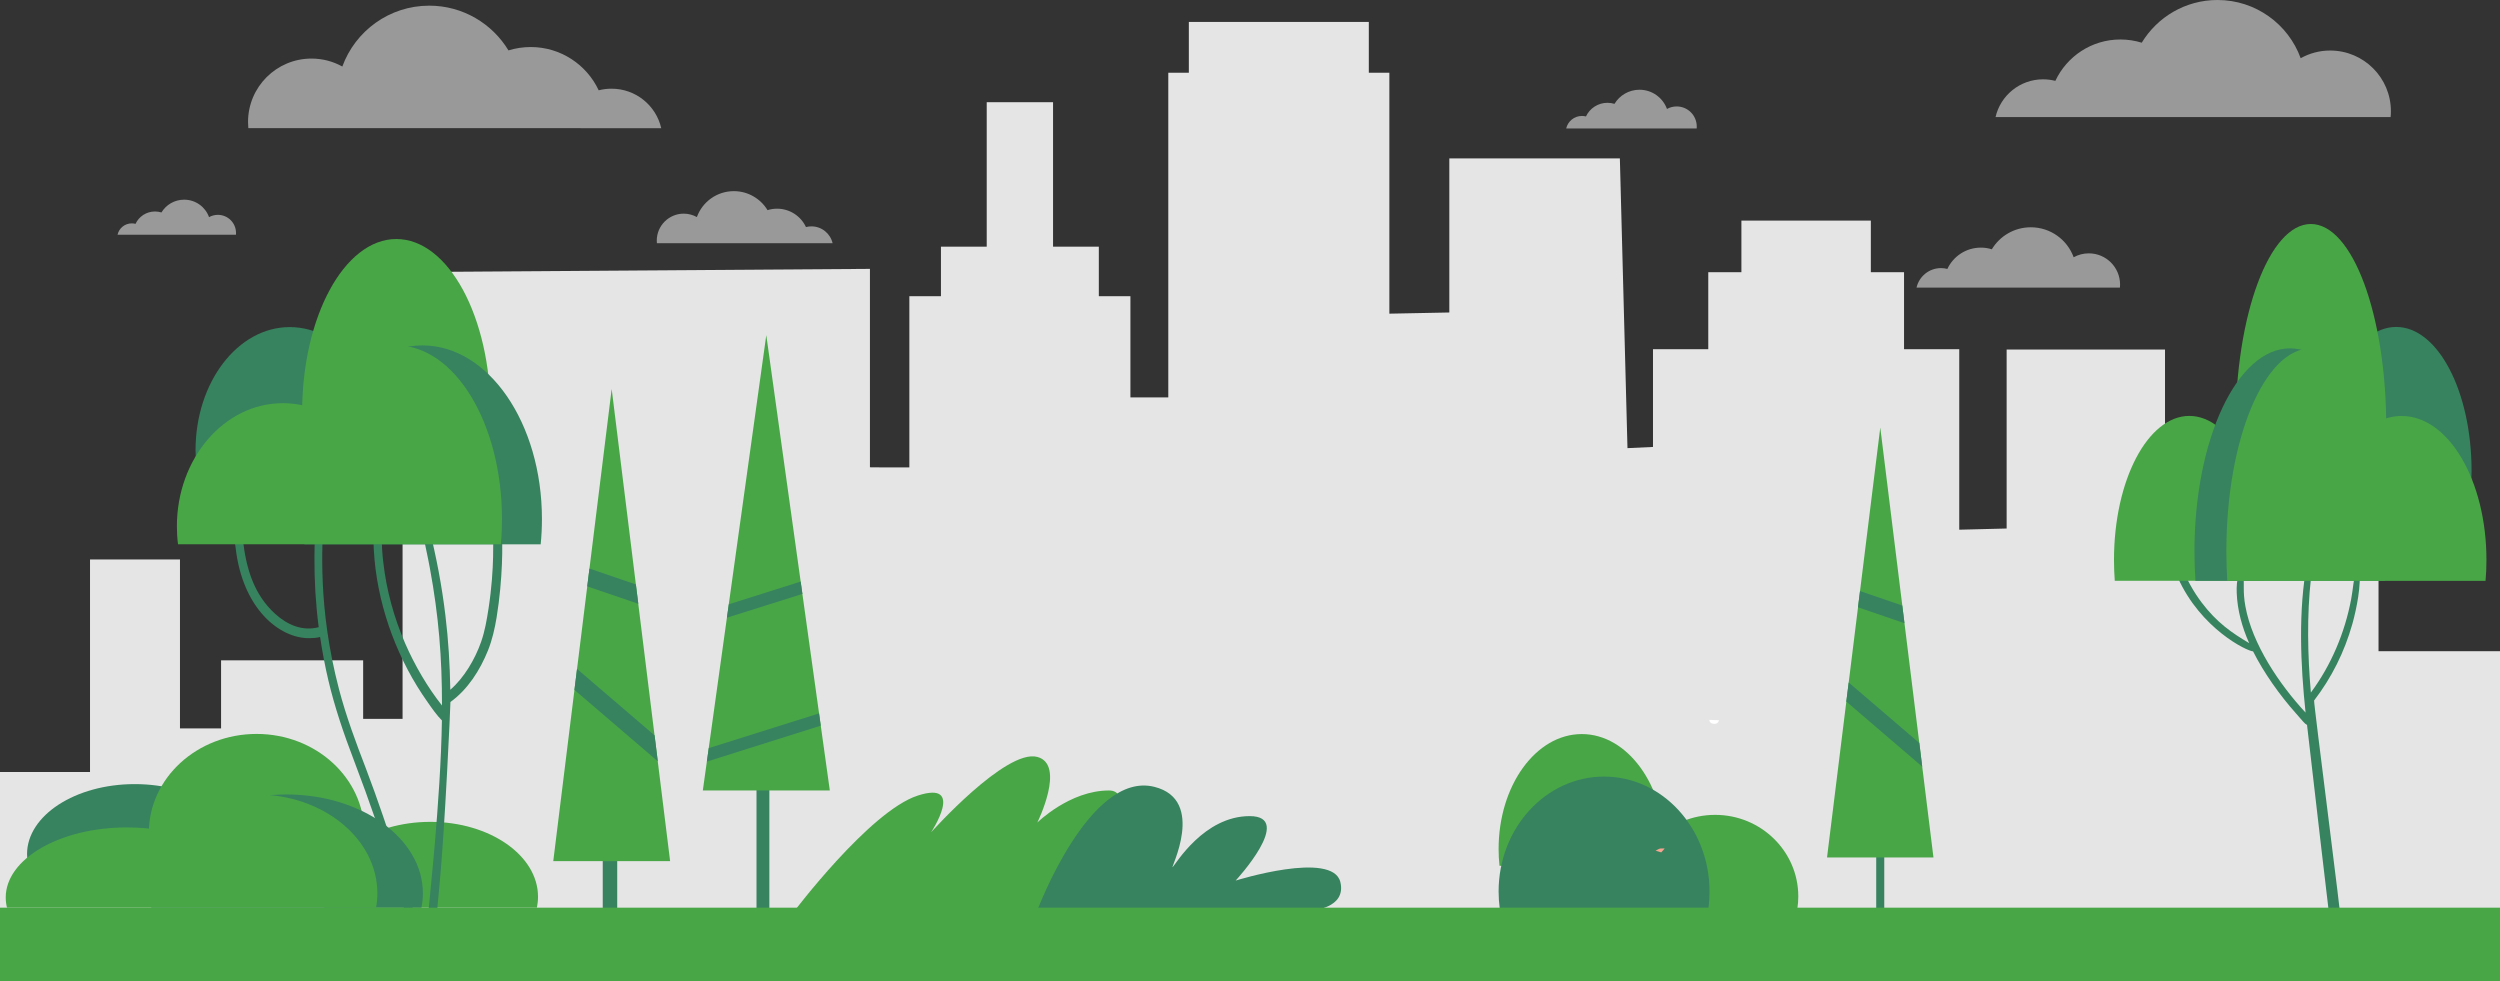 <?xml version="1.0" encoding="utf-8"?>
<!-- Generator: Adobe Illustrator 24.1.2, SVG Export Plug-In . SVG Version: 6.00 Build 0)  -->
<svg version="1.1" id="Layer_1" xmlns="http://www.w3.org/2000/svg" xmlns:xlink="http://www.w3.org/1999/xlink" x="0px" y="0px"
	 viewBox="0 0 3577 1403.6" style="enable-background:new 0 0 3577 1403.6;" xml:space="preserve">
<rect x="0" y="0" width="3577" height="1403.6" fill="#333333" stroke="none"/>
<style type="text/css">
	.st0{fill:#E5E5E5;}
	.st1{fill:#49A647;}
	.st2{fill:#37835F;}
	.st3{fill:#F7A491;}
	.st4{opacity:0.5;fill:#FFFFFF;enable-background:new    ;}
	.st5{fill:#FFFFFF;}
</style>
<polygon class="st0" points="3577,1301.9 3577,931.7 3403.2,931.7 3403.2,658.6 3236,658.6 3236,780.2 3097.7,780.2 3097.7,741.1 
	3097.7,500.1 2871.1,500.1 2871.1,756.2 2803.3,757.9 2803.3,499.6 2724.3,499.6 2724.3,389.5 2676.8,389.5 2676.8,315.6 
	2491.6,315.6 2491.6,389.5 2444.2,389.5 2444.2,499.6 2365.1,499.6 2365.1,639.5 2328.6,641.2 2317.7,226.6 2073.7,226.6 
	2073.7,447.1 1987.9,448.8 1987.9,104.1 1958.5,104.1 1958.5,31.4 1701,31.4 1701,104.1 1671.6,104.1 1671.6,568.6 1617.4,568.6 
	1617.4,423.8 1572.2,423.8 1572.2,352.9 1506.7,352.9 1506.7,146.2 1411.8,146.2 1411.8,352.9 1346.3,352.9 1346.3,423.8 
	1301.1,423.8 1301.1,668.8 1269.5,668.8 1244.7,668.6 1244.7,384.7 576,389.3 576,1028.6 519.6,1028.6 519.6,944.8 316.3,944.8 
	316.3,1042.2 257.5,1042.2 257.5,800.5 128.8,800.5 128.8,1104.6 0,1104.6 0,1301.9 "/>
<path class="st1" d="M1134.7,1306c0,0,109.5-145.4,178.4-167.7c68.9-22.3,19,52.7,19,52.7s107.2-120,152.1-108
	c41.1,11,0,93.9,0,93.9s46.3-45.9,102.5-45.9s-43.4,171.7-43.4,171.7L1134.7,1306z"/>
<path class="st2" d="M1484.1,1302.7c0,0,74.8-200.1,167.5-176.9c75.1,18.7,21.7,119.4,26.3,114.8s44.9-72.9,110.1-72.9
	s-20,92.2-20,92.2s138.9-43.4,149.8,2.2c9,37.8-41.5,40.6-41.5,40.6L1484.1,1302.7L1484.1,1302.7z"/>
<path class="st2" d="M345.3,1236.7c1.1-4.8,1.6-9.6,1.6-14.6c0-55.4-69-100.2-154.1-100.2s-154.1,44.9-154.1,100.2
	c0,5,0.6,9.8,1.6,14.6H345.3z"/>
<path class="st1" d="M519.6,1212.1c1.1-6.7,1.6-13.6,1.6-20.6c0-78.1-69-141.4-154.1-141.4S213,1113.4,213,1191.5
	c0,7,0.6,13.9,1.6,20.6H519.6z"/>
<path class="st1" d="M463.2,1298.7c-1.1-5.1-1.6-10.3-1.6-15.6c0-59.2,69-107.2,154.1-107.2s154.1,48,154.1,107.2
	c0,5.3-0.6,10.5-1.6,15.6H463.2z"/>
<path class="st2" d="M216.6,1298.7c-1.4-6.7-2.1-13.6-2.1-20.6c0-78.1,87.5-141.4,195.3-141.4c107.9,0,195.3,63.3,195.3,141.4
	c0,7-0.7,13.9-2.1,20.6H216.6z"/>
<path class="st1" d="M366.6,1136.7c-53.9,0-102.1,20.1-133.9,51.6c-16.2-2.9-33.4-4.4-51.2-4.4c-95.7,0-173.3,44.9-173.3,100.2
	c0,5,0.6,9.8,1.8,14.6h528.1c1.2-6.7,1.8-13.6,1.8-20.6C539.9,1200,462.3,1136.7,366.6,1136.7z"/>
<path class="st2" d="M523.6,1099.7c-14.3-37.2-28.2-74.3-38.4-113c-31.2-119-23.7-205.7-22.5-247.3c0.2-5.5-8.7-7-9.4-1.3
	c-2.7,19.6-3.2,39.4-3.4,59.2c-0.2,33.4,1.8,66.7,6.1,100.1c-22.9,6-44.5-3-62.2-19c-30.5-27.7-41.4-64.6-46.2-105.4
	c-0.5-4.2-0.6-8.1-4-10.5c-0.8-2.1-3.9-2.8-4.7,0.4c-4.8,5-2.5,15-1.7,21.4c10.1,87,62.9,129.2,105.4,128.8c4.7,0,10.3-0.3,15.4-1.7
	c3.1,20.8,7,41.5,11.8,61.9c9.2,39,22.1,76.6,36.3,113.8c48.5,127.4,64,192.5,77.7,229.4c2.1,7.4,13,4.3,11.1-3.2
	C594.2,1310.6,556.3,1185.1,523.6,1099.7z"/>
<path class="st2" d="M717.8,764.8c-0.5-2.7-2.1-4.6-2.7-7.1c-0.8-3.4-6.3-3.7-6.9,0c-0.3,2.1-1.5,3.4-2,5.6
	c-1.5,7,2.1,46.7-7.2,107.4c-2.5,16.1-5.2,32.2-10.6,47.6c-8.7,24.9-24.5,51.7-44.1,68.6c-0.6-35.5-2.7-71-7-106.3
	c-2.5-21.1-5.8-42.2-9.7-63.1c-1.9-10.2-4-20.3-6.2-30.4c-2.3-10.6-4.5-20.8-9.6-30.4c-1.6-2.9-6-1.6-6,1.7c0,9.4,1.9,18.1,3.8,27.3
	c2,9.1,3.8,18.3,5.5,27.4c12.6,67.9,17.4,128.3,17.3,196.3c-20.8-26.2-39-57.6-52.5-88.4c-16.2-37.1-27.1-76.9-31.6-117.4
	c-1.3-11.3-2-22.7-2.3-34.1c-0.1-5.9-0.2-11.8-0.4-17.7c-0.1-3-1.2-12.2-6.3-9.5c-4.7,2.5-4.3,8-4.6,12.8
	c-0.4,5.2-0.5,10.5-0.4,15.7c0.1,10.1,0.7,20.1,1.6,30.2c6.8,72.7,34.1,144.5,75.8,203.4c6.3,9,12.9,18.6,20.6,26.4
	c-1.8,116.3-19,263.3-19.3,275c-0.1,2.6,0.5,5.2,0.9,7.8c0.8,5.3,7.7,4.1,9.1,0c2.7-7.7,2.4-10.7,6.4-53.1
	c7.1-75.7,15.1-249,15.1-256.1c24.7-17.8,42.2-45.2,53.7-73.7c6.1-15.2,9.6-30.8,12.3-46.9C719.6,828.7,719.4,773.8,717.8,764.8z"/>
<path class="st2" d="M548,669.8c0.9-8.4,1.4-17,1.4-25.7c0-97.3-60.3-176.1-134.8-176.1c-74.4,0-134.8,78.9-134.8,176.1
	c0,8.7,0.5,17.3,1.4,25.7H548z"/>
<path class="st1" d="M700.5,626.6c0.9-11.8,1.4-23.9,1.4-36.2c0-137.2-60.3-248.4-134.8-248.4c-74.4,0-134.8,111.2-134.8,248.4
	c0,12.3,0.5,24.4,1.4,36.2H700.5z"/>
<path class="st2" d="M435.4,778.8c-1.2-11.8-1.8-23.9-1.8-36.2c0-137.2,76.5-248.4,170.9-248.4s170.9,111.2,170.9,248.4
	c0,12.3-0.6,24.4-1.8,36.2H435.4z"/>
<path class="st1" d="M566.6,494.1c-47.2,0-89.3,35.3-117.1,90.6c-14.2-5.1-29.2-7.8-44.8-7.8c-83.7,0-151.6,78.9-151.6,176.1
	c0,8.7,0.5,17.3,1.6,25.7h461.9c1.1-11.8,1.6-23.9,1.6-36.2C718.2,605.4,650.4,494.1,566.6,494.1z"/>
<path class="st2" d="M3110.4,806.9c0.1-3.3,4.6-5.8,7-2.9c2.4,2.9,2.3,0.9,4.6,7.2c6.7,18,16.5,35.4,27.9,50.6
	c21.9,29.1,43.6,43.8,68.2,58.4c-10.2-22.9-16.9-47.3-17.8-71.9c-0.3-9-0.1-18.3,3.7-26.5c1.1-2.3,5.2-1.8,5.6,0.7
	c2.1,12.7-1,22.3,3.1,45c9.8,54.2,48.7,111.8,86.1,152.1c-7.2-68.2-10.7-145.7,2.2-214.5c2.1-11.3,5.5-22,8.6-33
	c0.7-2.6,4.4-1.5,4,1.1c-0.6,3.7-6.8,51-7.1,54.3c-5.9,52.4-4.8,110.4-0.1,163.4c29.1-39.3,48.5-85.4,57.6-133.4
	c2.7-14.2,3.4-28.9,7.2-42.8c0.5-1.9,3.7-2.1,4.1,0c3.9,20.9-3.9,57.8-9.5,77.9c-11.5,40.7-29.8,77.1-54.8,109.7
	c-1,1.3,40.2,319.6,39.1,323.6c-1.9,6.8-13.7,11.6-15.6-0.5c-0.7-4.9-23.4-198.5-33.6-288.1c-3.9-2.1-6.3-5.9-16.3-17.1
	c-23-25.8-45.7-57.9-60.9-88.2c-9.1-0.5-74.9-32.5-107.6-105.4c-0.9-2.1-5.2-12-5.8-14.2C3109.9,810.4,3110.4,808.8,3110.4,806.9z"
	/>
<path class="st2" d="M3321.8,703.7c-0.8-9.8-1.1-19.8-1.1-30c0-113.7,48.3-205.9,107.8-205.9c59.6,0,107.8,92.2,107.8,205.9
	c0,10.2-0.4,20.2-1.1,30H3321.8z"/>
<path class="st1" d="M3199.7,653.1c-0.8-13.8-1.1-27.9-1.1-42.3c0-160.3,48.3-290.3,107.8-290.3s107.8,130,107.8,290.3
	c0,14.4-0.4,28.5-1.1,42.3H3199.7z"/>
<path class="st1" d="M3239.2,831c0.7-9.8,1.1-19.8,1.1-30c0-113.7-48.3-205.9-107.8-205.9s-107.8,92.2-107.8,205.9
	c0,10.2,0.4,20.2,1.1,30H3239.2z"/>
<path class="st2" d="M3411.8,831c1-13.8,1.4-27.9,1.4-42.3c0-160.3-61.2-290.3-136.7-290.3s-136.7,130-136.7,290.3
	c0,14.4,0.5,28.5,1.4,42.3H3411.8z"/>
<path class="st1" d="M3306.8,498.4c37.7,0,71.4,41.2,93.7,105.9c11.3-5.9,23.4-9.1,35.8-9.1c67,0,121.3,92.2,121.3,205.9
	c0,10.2-0.4,20.2-1.3,30h-369.5c-0.8-13.8-1.3-27.9-1.3-42.3C3185.5,628.4,3239.9,498.4,3306.8,498.4z"/>
<rect x="862.4" y="1094.7" class="st2" width="20.7" height="215.7"/>
<polygon class="st1" points="875.2,556.5 791.6,1232.1 958.8,1232.1 "/>
<polygon class="st2" points="821.9,987.1 941.2,1089.3 936.6,1052.2 825.6,957.1 "/>
<polygon class="st2" points="840.2,839 913.3,863.9 909.8,836.2 843.4,813.5 "/>
<rect x="2684.5" y="1109.2" class="st2" width="11.5" height="199.6"/>
<polygon class="st1" points="2690.3,611.7 2614.1,1226.9 2766.4,1226.9 "/>
<polygon class="st2" points="2641.7,1003.8 2750.3,1096.9 2746.2,1063.1 2645.1,976.5 "/>
<polygon class="st2" points="2658.4,868.9 2724.9,891.7 2721.8,866.4 2661.3,845.7 "/>
<rect x="1082.4" y="1055" class="st2" width="18.4" height="245.3"/>
<polygon class="st1" points="1096.4,479.5 1005.6,1131 1187.3,1131 "/>
<polygon class="st2" points="1011.4,1089.7 1174.3,1038.3 1171.9,1020.7 1014.1,1070.4 "/>
<polygon class="st2" points="1040.1,883.8 1148.1,849.8 1145.6,832.1 1042.8,864.6 "/>
<path class="st1" d="M2380.9,1238.8c0.8-7.8,1.3-15.8,1.3-24c0-90.9-53.3-164.5-119-164.5s-119,73.7-119,164.5
	c0,8.1,0.4,16.2,1.3,24H2380.9z"/>
<path class="st1" d="M2336.3,1299.6c-0.8-5.6-1.3-11.2-1.3-17c0-64.4,53.3-116.7,119-116.7s119,52.2,119,116.7
	c0,5.8-0.4,11.5-1.3,17H2336.3z"/>
<path class="st2" d="M2145.8,1299.6c-1-7.8-1.6-15.8-1.6-24c0-90.9,67.6-164.5,150.9-164.5c83.3,0,150.9,73.7,150.9,164.5
	c0,8.1-0.5,16.2-1.6,24H2145.8z"/>
<path class="st3" d="M2368.9,1217.3c0,0,0.1-0.1,0.3-0.2c1.1-0.7,4.3-2.9,6.7-3.1c2.8-0.3,5.9,0.1,5.9,0.1l-4.9,5.5L2368.9,1217.3z"
	/>
<path class="st4" d="M946.1,183.4c-7.4-32.4-36.4-56.5-71.1-56.5c-6.4,0-12.5,0.8-18.4,2.3c-17.1-36.5-54.2-61.9-97.2-61.9
	c-11.1,0-21.9,1.7-31.9,4.8c-23.2-38.3-65.3-64-113.3-64c-57.2,0-105.9,36.3-124.4,87.1c-13.1-7.3-28.1-11.4-44.1-11.4
	c-50.1,0-90.8,40.6-90.8,90.7c0,3,0.2,5.9,0.4,8.8L946.1,183.4L946.1,183.4z"/>
<path class="st4" d="M2240.9,183.8c2.4-10.2,11.5-17.9,22.5-17.9c2,0,4,0.3,5.8,0.7c5.4-11.5,17.1-19.5,30.7-19.5
	c3.5,0,6.9,0.5,10.1,1.5c7.3-12.1,20.6-20.2,35.8-20.2c18.1,0,33.5,11.5,39.3,27.5c4.1-2.3,8.9-3.6,13.9-3.6
	c15.8,0,28.7,12.8,28.7,28.7c0,0.9,0,1.9-0.1,2.8H2240.9z"/>
<path class="st4" d="M2742.2,411.4c3.7-15.9,17.9-27.8,35-27.8c3.1,0,6.2,0.4,9.1,1.2c8.4-18,26.7-30.5,47.9-30.5
	c5.5,0,10.8,0.8,15.7,2.4c11.4-18.9,32.1-31.5,55.8-31.5c28.2,0,52.2,17.9,61.3,42.9c6.4-3.6,13.8-5.6,21.7-5.6
	c24.7,0,44.7,20,44.7,44.7c0,1.5-0.1,2.9-0.2,4.3h-291V411.4z"/>
<path class="st4" d="M1191.3,348c-3.2-13.8-15.5-24.1-30.3-24.1c-2.7,0-5.3,0.3-7.8,1c-7.3-15.6-23.1-26.3-41.4-26.3
	c-4.7,0-9.3,0.7-13.6,2.1c-9.9-16.3-27.8-27.2-48.2-27.2c-24.3,0-45.1,15.4-52.9,37.1c-5.6-3.1-12-4.9-18.8-4.9
	c-21.3,0-38.6,17.3-38.6,38.6c0,1.3,0.1,2.5,0.2,3.7L1191.3,348L1191.3,348z"/>
<path class="st4" d="M168.2,335.8c2.1-9.3,10.4-16.2,20.4-16.2c1.8,0,3.6,0.2,5.3,0.7c4.9-10.5,15.5-17.7,27.9-17.7
	c3.2,0,6.3,0.5,9.2,1.4c6.6-11,18.7-18.3,32.5-18.3c16.4,0,30.4,10.4,35.6,25c3.7-2.1,8.1-3.3,12.6-3.3c14.4,0,26,11.6,26,26
	c0,0.9,0,1.7-0.1,2.5H168.2V335.8z"/>
<path class="st4" d="M2855.2,167.6c7.1-31,34.9-54.1,68-54.1c6.1,0,12,0.8,17.6,2.2c16.4-35,51.9-59.2,93-59.2
	c10.6,0,20.9,1.6,30.6,4.6C3086.6,24.5,3126.8,0,3172.8,0c54.7,0,101.4,34.7,119,83.3c12.5-7,26.9-11,42.2-11
	c48,0,86.9,38.9,86.9,86.8c0,2.8-0.1,5.7-0.4,8.4h-565.3V167.6z"/>
<path class="st5" d="M2445.7,1030l13.8,0.5c0,0-0.5,5.2-6.6,5.2C2445.5,1035.6,2445.7,1030,2445.7,1030z"/>
<rect y="1298.7" class="st1" width="3577" height="104.9"/>
</svg>

